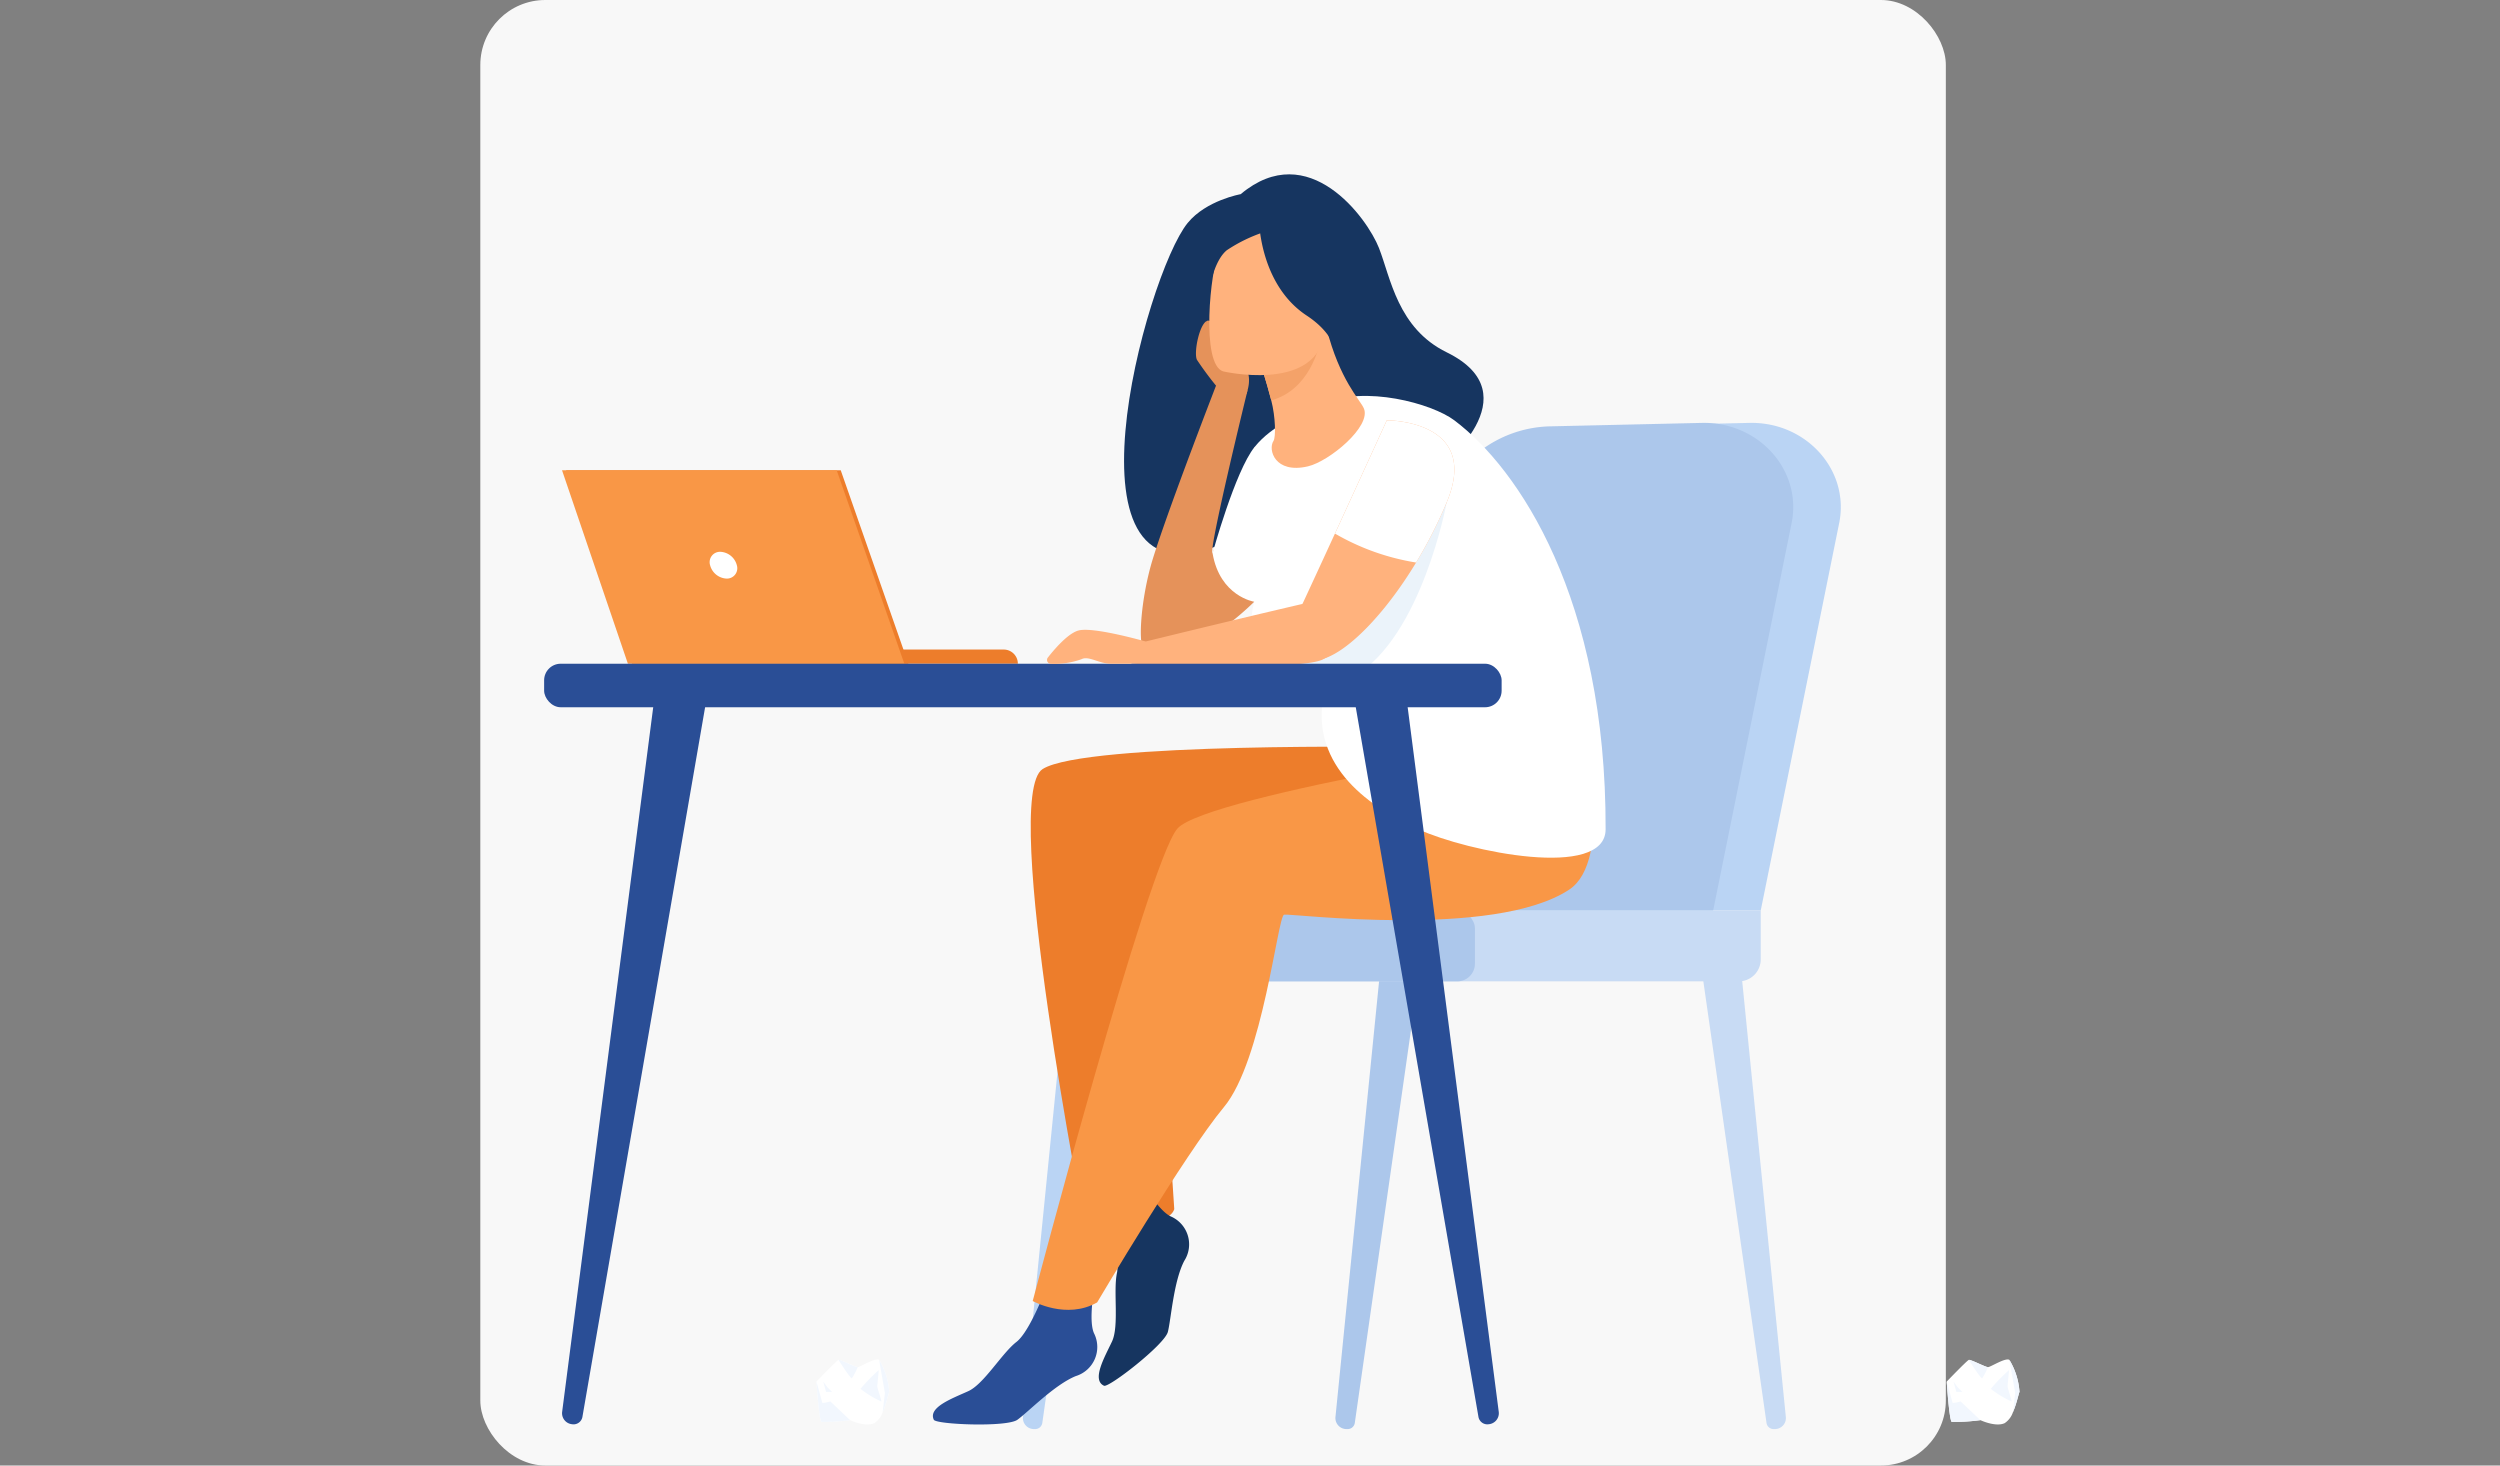 <svg xmlns="http://www.w3.org/2000/svg" xmlns:xlink="http://www.w3.org/1999/xlink" width="290" height="170" viewBox="0 0 290 170">
  <rect x="0" y="0" width="290" height="170" fill="#808080" stroke="none"/>
  <defs>
    <clipPath id="clip-path">
      <rect id="長方形_603" data-name="長方形 603" width="290" height="170" transform="translate(-208 18153)" fill="#fff" stroke="#707070" stroke-width="1"/>
    </clipPath>
  </defs>
  <g id="マスクグループ_35" data-name="マスクグループ 35" transform="translate(208 -18153)" clip-path="url(#clip-path)">
    <g id="グループ_1607" data-name="グループ 1607" transform="translate(590.619 2601.783)">
      <rect id="長方形_236" data-name="長方形 236" width="170" height="170" rx="7.539" transform="translate(-742.902 15551.217)" fill="#f8f8f8"/>
      <g id="グループ_488" data-name="グループ 488" transform="translate(-1593.335 10932.908)">
        <g id="グループ_479" data-name="グループ 479">
          <g id="グループ_476" data-name="グループ 476">
            <path id="パス_841" data-name="パス 841" d="M951.013,4784.082h-.095a1.28,1.28,0,0,1-1.292-1.368l5.138-51.317,4.484.4-7.378,51.592a.834.834,0,0,1-.857.692Z" fill="#acc7eb"/>
          </g>
          <g id="グループ_477" data-name="グループ 477">
            <path id="パス_842" data-name="パス 842" d="M1000.49,4784.082h.095a1.279,1.279,0,0,0,1.292-1.368l-5.138-51.316-4.483.4,7.378,51.592a.836.836,0,0,0,.857.693Z" fill="#c8dbf4"/>
          </g>
          <g id="グループ_478" data-name="グループ 478">
            <path id="パス_843" data-name="パス 843" d="M914.763,4784.082h-.095a1.279,1.279,0,0,1-1.292-1.368l5.138-51.316,4.483.4-7.378,51.592a.836.836,0,0,1-.857.693Z" fill="#bad4f4"/>
          </g>
          <path id="パス_844" data-name="パス 844" d="M998.96,4723.932l9.121-45.042c1.171-6.1-3.883-11.675-10.444-11.525l-17.591.4a13.894,13.894,0,0,0-13.03,10.031l-13.345,46.134Z" fill="#bad4f4"/>
          <path id="パス_845" data-name="パス 845" d="M993.442,4723.932l9.121-45.042c1.171-6.1-3.882-11.675-10.444-11.525l-17.591.4A13.894,13.894,0,0,0,961.5,4677.8l-13.345,46.134Z" fill="#acc7eb"/>
          <path id="長方形_237" data-name="長方形 237" d="M2.542,0H74.679V5.672a2.542,2.542,0,0,1-2.542,2.542H2.542A2.542,2.542,0,0,1,0,5.672V2.542A2.542,2.542,0,0,1,2.542,0Z" transform="translate(924.281 4723.932)" fill="#c8dbf4"/>
          <rect id="長方形_238" data-name="長方形 238" width="48.46" height="8.215" rx="2.048" transform="translate(917.347 4723.932)" fill="#acc7eb"/>
        </g>
        <path id="パス_846" data-name="パス 846" d="M936.692,4681.306c-.981-.8,20.39-18.844,24.973-8.729,0,0,10.974-8.455.867-13.4-5.689-2.786-6.505-8.648-7.856-12.1s-8.167-12.859-16.04-6.245c0,0-4,.708-6.148,3.337C927.6,4650.146,916.716,4690.139,936.692,4681.306Z" fill="#163560"/>
        <path id="パス_847" data-name="パス 847" d="M950.508,4674.486a70.25,70.25,0,0,1-8.927,12.229c-2.751,2.928-5.922,5.541-9.18,6.679a9.453,9.453,0,0,1-4.794.481c-1.016-.174-.575-6.181.838-10.745,1.861-6.012,7.664-20.949,7.664-20.949l3.32,1.416s-4.606,18.813-4.057,18.892l4.87-12.322Z" fill="#e5925a"/>
        <path id="パス_848" data-name="パス 848" d="M957.6,4704.967s-37-.589-41.939,2.552S920.6,4760.8,920.6,4760.8s9.569.305,10.331-2.228c0,0-1.722-23.494-.215-27.552s.577-9.683.577-9.683,18.718,2.856,24.662,1.45S957.6,4704.967,957.6,4704.967Z" fill="#ed7d2b"/>
        <path id="パス_849" data-name="パス 849" d="M922.625,4758.248s2.106,5.638,1.658,7.731.275,6.147-.581,7.959-2.385,4.449-.918,5.117c.556.253,7.036-4.771,7.407-6.255s.66-5.858,1.9-8.233a3.531,3.531,0,0,0-1.592-5.165c-1.793-.873-4.291-5.657-4.291-5.657Z" fill="#163560"/>
        <path id="パス_850" data-name="パス 850" d="M916.34,4767s-2.029,5.667-3.72,6.976-3.757,4.874-5.581,5.707-4.692,1.86-4,3.317c.26.553,8.455.893,9.7,0s4.284-4.05,6.765-5.064a3.53,3.53,0,0,0,2.115-4.973c-.806-1.821.371-7.09.371-7.09Z" fill="#2a4e96"/>
        <path id="パス_851" data-name="パス 851" d="M978.584,4703.649s-43.91,6.872-47.293,10.778-16.781,54.8-16.781,54.8,3.909,2.193,7.474.163c0,0,10.2-17.249,14.708-22.66s6.235-22.153,6.977-22.322,24.372,2.854,33.077-2.907C981.877,4718.107,978.584,4703.649,978.584,4703.649Z" fill="#f99746"/>
        <path id="パス_852" data-name="パス 852" d="M963.42,4667.067c-2.591-1.951-10.389-4.1-15.265-1.909-2.309,1.041-5.811,2.4-7.91,5.007-2.264,2.812-4.87,12.323-4.87,12.323.853,5.009,4.835,5.623,4.835,5.623h0c-2.331,8.818,8.656,6.514,7.946,11.4-1.239,8.533,6.745,13.01,11.1,15,5.693,2.6,21.695,5.883,21.712,0C981.04,4687.717,970.871,4672.676,963.42,4667.067Z" fill="#fff"/>
        <path id="パス_853" data-name="パス 853" d="M962.535,4676.575s-2.886,15.576-10.7,20.148h-7.356l7.765-9.707Z" fill="#ebf3fa"/>
        <g id="グループ_480" data-name="グループ 480">
          <path id="パス_854" data-name="パス 854" d="M936.37,4663.755a37.847,37.847,0,0,1-2.808-3.707c-.418-.862.365-4.575,1.339-4.551.615.016,1.37,2.265,2.043,3.082s3.594,1.981,2.357,5.417C939.163,4664.382,936.37,4663.755,936.37,4663.755Z" fill="#e5925a"/>
        </g>
        <g id="グループ_481" data-name="グループ 481">
          <path id="パス_855" data-name="パス 855" d="M942.444,4669.449c-.674,1.011.148,3.845,3.969,2.963,2.508-.58,7.4-4.647,6.513-6.723-.419-.987-2.823-3.3-4.337-9.326l-.438.208-7.355,3.507s.8,2.393,1.388,4.684C942.682,4666.689,942.719,4669.027,942.444,4669.449Z" fill="#ffb27d"/>
          <path id="パス_856" data-name="パス 856" d="M940.8,4660.074s.8,2.393,1.388,4.684c4.3-1.227,5.587-5.764,5.967-8.195Z" fill="#f4a269"/>
          <path id="パス_857" data-name="パス 857" d="M936.611,4661.392s10.311,2.392,11.7-4.051,3.658-10.475-2.862-12.275-8.338.382-9.326,2.42S933.964,4660.6,936.611,4661.392Z" fill="#ffb27d"/>
          <path id="パス_858" data-name="パス 858" d="M940.768,4643.9s.065,7.416,5.526,11.015c3.2,2.107,3.345,4.262,3.345,4.262a61.468,61.468,0,0,0,2.193-11.118S943.673,4640.755,940.768,4643.9Z" fill="#163560"/>
          <path id="パス_859" data-name="パス 859" d="M941.418,4645.206a17.874,17.874,0,0,0-4.4,2.135c-2.007,1.661-2.531,7.065-2.292,8.414,0,0-.546-9.391,2.476-11.784C940.4,4641.434,941.418,4645.206,941.418,4645.206Z" fill="#163560"/>
        </g>
        <path id="パス_860" data-name="パス 860" d="M962.536,4676.576a53.847,53.847,0,0,1-3.552,6.987c-4.92,8.135-10.937,13.05-13.11,10.755-.6-.633-2.118-1.553-.533-4.96,1.226-2.631,2.743-5.921,4.231-9.16,3.069-6.679,6.012-13.133,6.012-13.133C956.521,4667.067,966.379,4667.41,962.536,4676.576Z" fill="#ffb27d"/>
        <path id="パス_861" data-name="パス 861" d="M952.241,4687.017c-.336-.2-18.888,4.3-24.633,5.707l-1.677.41v2.168s19.2.9,22.193-.476a21.837,21.837,0,0,0,5.861-4.58Z" fill="#ffb27d"/>
        <path id="パス_862" data-name="パス 862" d="M962.536,4676.576a53.847,53.847,0,0,1-3.552,6.987,27.37,27.37,0,0,1-9.412-3.358c3.069-6.679,6.012-13.133,6.012-13.133C956.521,4667.067,966.379,4667.41,962.536,4676.576Z" fill="#fff"/>
        <g id="グループ_482" data-name="グループ 482">
          <path id="パス_863" data-name="パス 863" d="M892.181,4695.3h20.607a1.643,1.643,0,0,0-1.643-1.643H892.181Z" fill="#ed7d2b"/>
          <path id="パス_864" data-name="パス 864" d="M892.24,4672.858H860.38l7.642,22.442h32.067Z" fill="#ed7d2b"/>
          <path id="パス_865" data-name="パス 865" d="M859.91,4672.857l7.642,22.443h32.067l-7.849-22.443Z" fill="#f99746"/>
          <path id="パス_866" data-name="パス 866" d="M877.087,4683.872a2.072,2.072,0,0,0,1.908,1.553,1.2,1.2,0,0,0,1.194-1.553,2.073,2.073,0,0,0-1.908-1.553,1.2,1.2,0,0,0-1.194,1.552Z" fill="#fff"/>
        </g>
        <g id="グループ_485" data-name="グループ 485">
          <rect id="長方形_239" data-name="長方形 239" width="111.07" height="5.05" rx="1.923" transform="translate(857.835 4695.301)" fill="#2a4e96"/>
          <g id="グループ_483" data-name="グループ 483">
            <path id="パス_867" data-name="パス 867" d="M861.112,4783.524l-.06-.007a1.282,1.282,0,0,1-1.128-1.426l10.891-84.266,6.1.174-14.639,84.676a1.046,1.046,0,0,1-1.169.85Z" fill="#2a4e96"/>
          </g>
          <g id="グループ_484" data-name="グループ 484">
            <path id="パス_868" data-name="パス 868" d="M967.38,4783.524l.06-.007a1.283,1.283,0,0,0,1.132-1.426l-10.893-84.265-6.1.174,14.639,84.676A1.045,1.045,0,0,0,967.38,4783.524Z" fill="#2a4e96"/>
          </g>
        </g>
        <g id="グループ_486" data-name="グループ 486">
          <path id="パス_869" data-name="パス 869" d="M1028.978,4779.764c-.1.217-.341,1.388-.759,2.357h0a2.444,2.444,0,0,1-.963,1.273c-1.05.488-2.815-.348-2.815-.348a23.209,23.209,0,0,1-3.318.21c-.294-.14-.588-4.684-.588-4.684s2.353-2.444,2.563-2.515,1.932.838,2.227.838,2.016-1.127,2.478-.842A8.242,8.242,0,0,1,1028.978,4779.764Z" fill="#fff"/>
          <path id="パス_870" data-name="パス 870" d="M1025.324,4776.9a8.614,8.614,0,0,1-.672,1.291c-.148.1-1.554-2.13-1.554-2.13C1023.307,4775.992,1025.031,4776.9,1025.324,4776.9Z" fill="#f2f7fe"/>
          <path id="パス_871" data-name="パス 871" d="M1027.767,4777.238a20.6,20.6,0,0,0-2.121,2.176,11.652,11.652,0,0,0,2.409,1.466c.087-.046-.49-1.561-.462-1.815S1027.767,4777.238,1027.767,4777.238Z" fill="#f2f7fe"/>
          <path id="パス_872" data-name="パス 872" d="M1028.978,4779.764c-.1.217-.341,1.388-.759,2.357h0l.26-2.219-.672-3.845A8.292,8.292,0,0,1,1028.978,4779.764Z" fill="#f2f7fe"/>
          <path id="パス_873" data-name="パス 873" d="M1024.441,4783.045a23.28,23.28,0,0,1-3.318.21c-.294-.14-.588-4.684-.588-4.684s.658,2.328.672,2.444.945-.138.945-.138Z" fill="#f2f7fe"/>
          <path id="パス_874" data-name="パス 874" d="M1021.322,4778.576l.336,1.2h.694l-.514-.505Z" fill="#f2f7fe"/>
        </g>
        <g id="グループ_487" data-name="グループ 487">
          <path id="パス_875" data-name="パス 875" d="M897.866,4779.764c-.1.217-.341,1.388-.76,2.357h0a2.428,2.428,0,0,1-.963,1.272c-1.05.488-2.815-.347-2.815-.347a23.209,23.209,0,0,1-3.318.21c-.294-.14-.588-4.684-.588-4.684s2.352-2.444,2.563-2.515,1.932.838,2.227.838,2.016-1.127,2.478-.842A8.243,8.243,0,0,1,897.866,4779.764Z" fill="#fff"/>
          <path id="パス_876" data-name="パス 876" d="M894.212,4776.9a8.614,8.614,0,0,1-.672,1.292c-.148.1-1.554-2.131-1.554-2.131C892.2,4775.992,893.918,4776.9,894.212,4776.9Z" fill="#f2f7fe"/>
          <path id="パス_877" data-name="パス 877" d="M896.655,4777.238a20.617,20.617,0,0,0-2.122,2.176,11.615,11.615,0,0,0,2.409,1.467c.087-.047-.49-1.561-.462-1.815S896.655,4777.238,896.655,4777.238Z" fill="#f2f7fe"/>
          <path id="パス_878" data-name="パス 878" d="M897.866,4779.764c-.1.217-.341,1.388-.76,2.357h0l.26-2.219-.672-3.845A8.283,8.283,0,0,1,897.866,4779.764Z" fill="#f2f7fe"/>
          <path id="パス_879" data-name="パス 879" d="M893.329,4783.045a23.28,23.28,0,0,1-3.318.21c-.294-.14-.588-4.684-.588-4.684s.658,2.328.672,2.444.945-.138.945-.138Z" fill="#f2f7fe"/>
          <path id="パス_880" data-name="パス 880" d="M890.21,4778.576l.336,1.2h.694l-.514-.505Z" fill="#f2f7fe"/>
        </g>
        <path id="パス_881" data-name="パス 881" d="M927.608,4692.724s-6.111-1.756-7.811-1.271c-1.2.342-2.732,2.117-3.531,3.132a.449.449,0,0,0,.359.726,9.346,9.346,0,0,0,3.541-.532c.817-.434,2.033.517,3.387.521,1.041,0,2.377,0,2.377,0Z" fill="#ffb27d"/>
      </g>
    </g>
  </g>
</svg>
